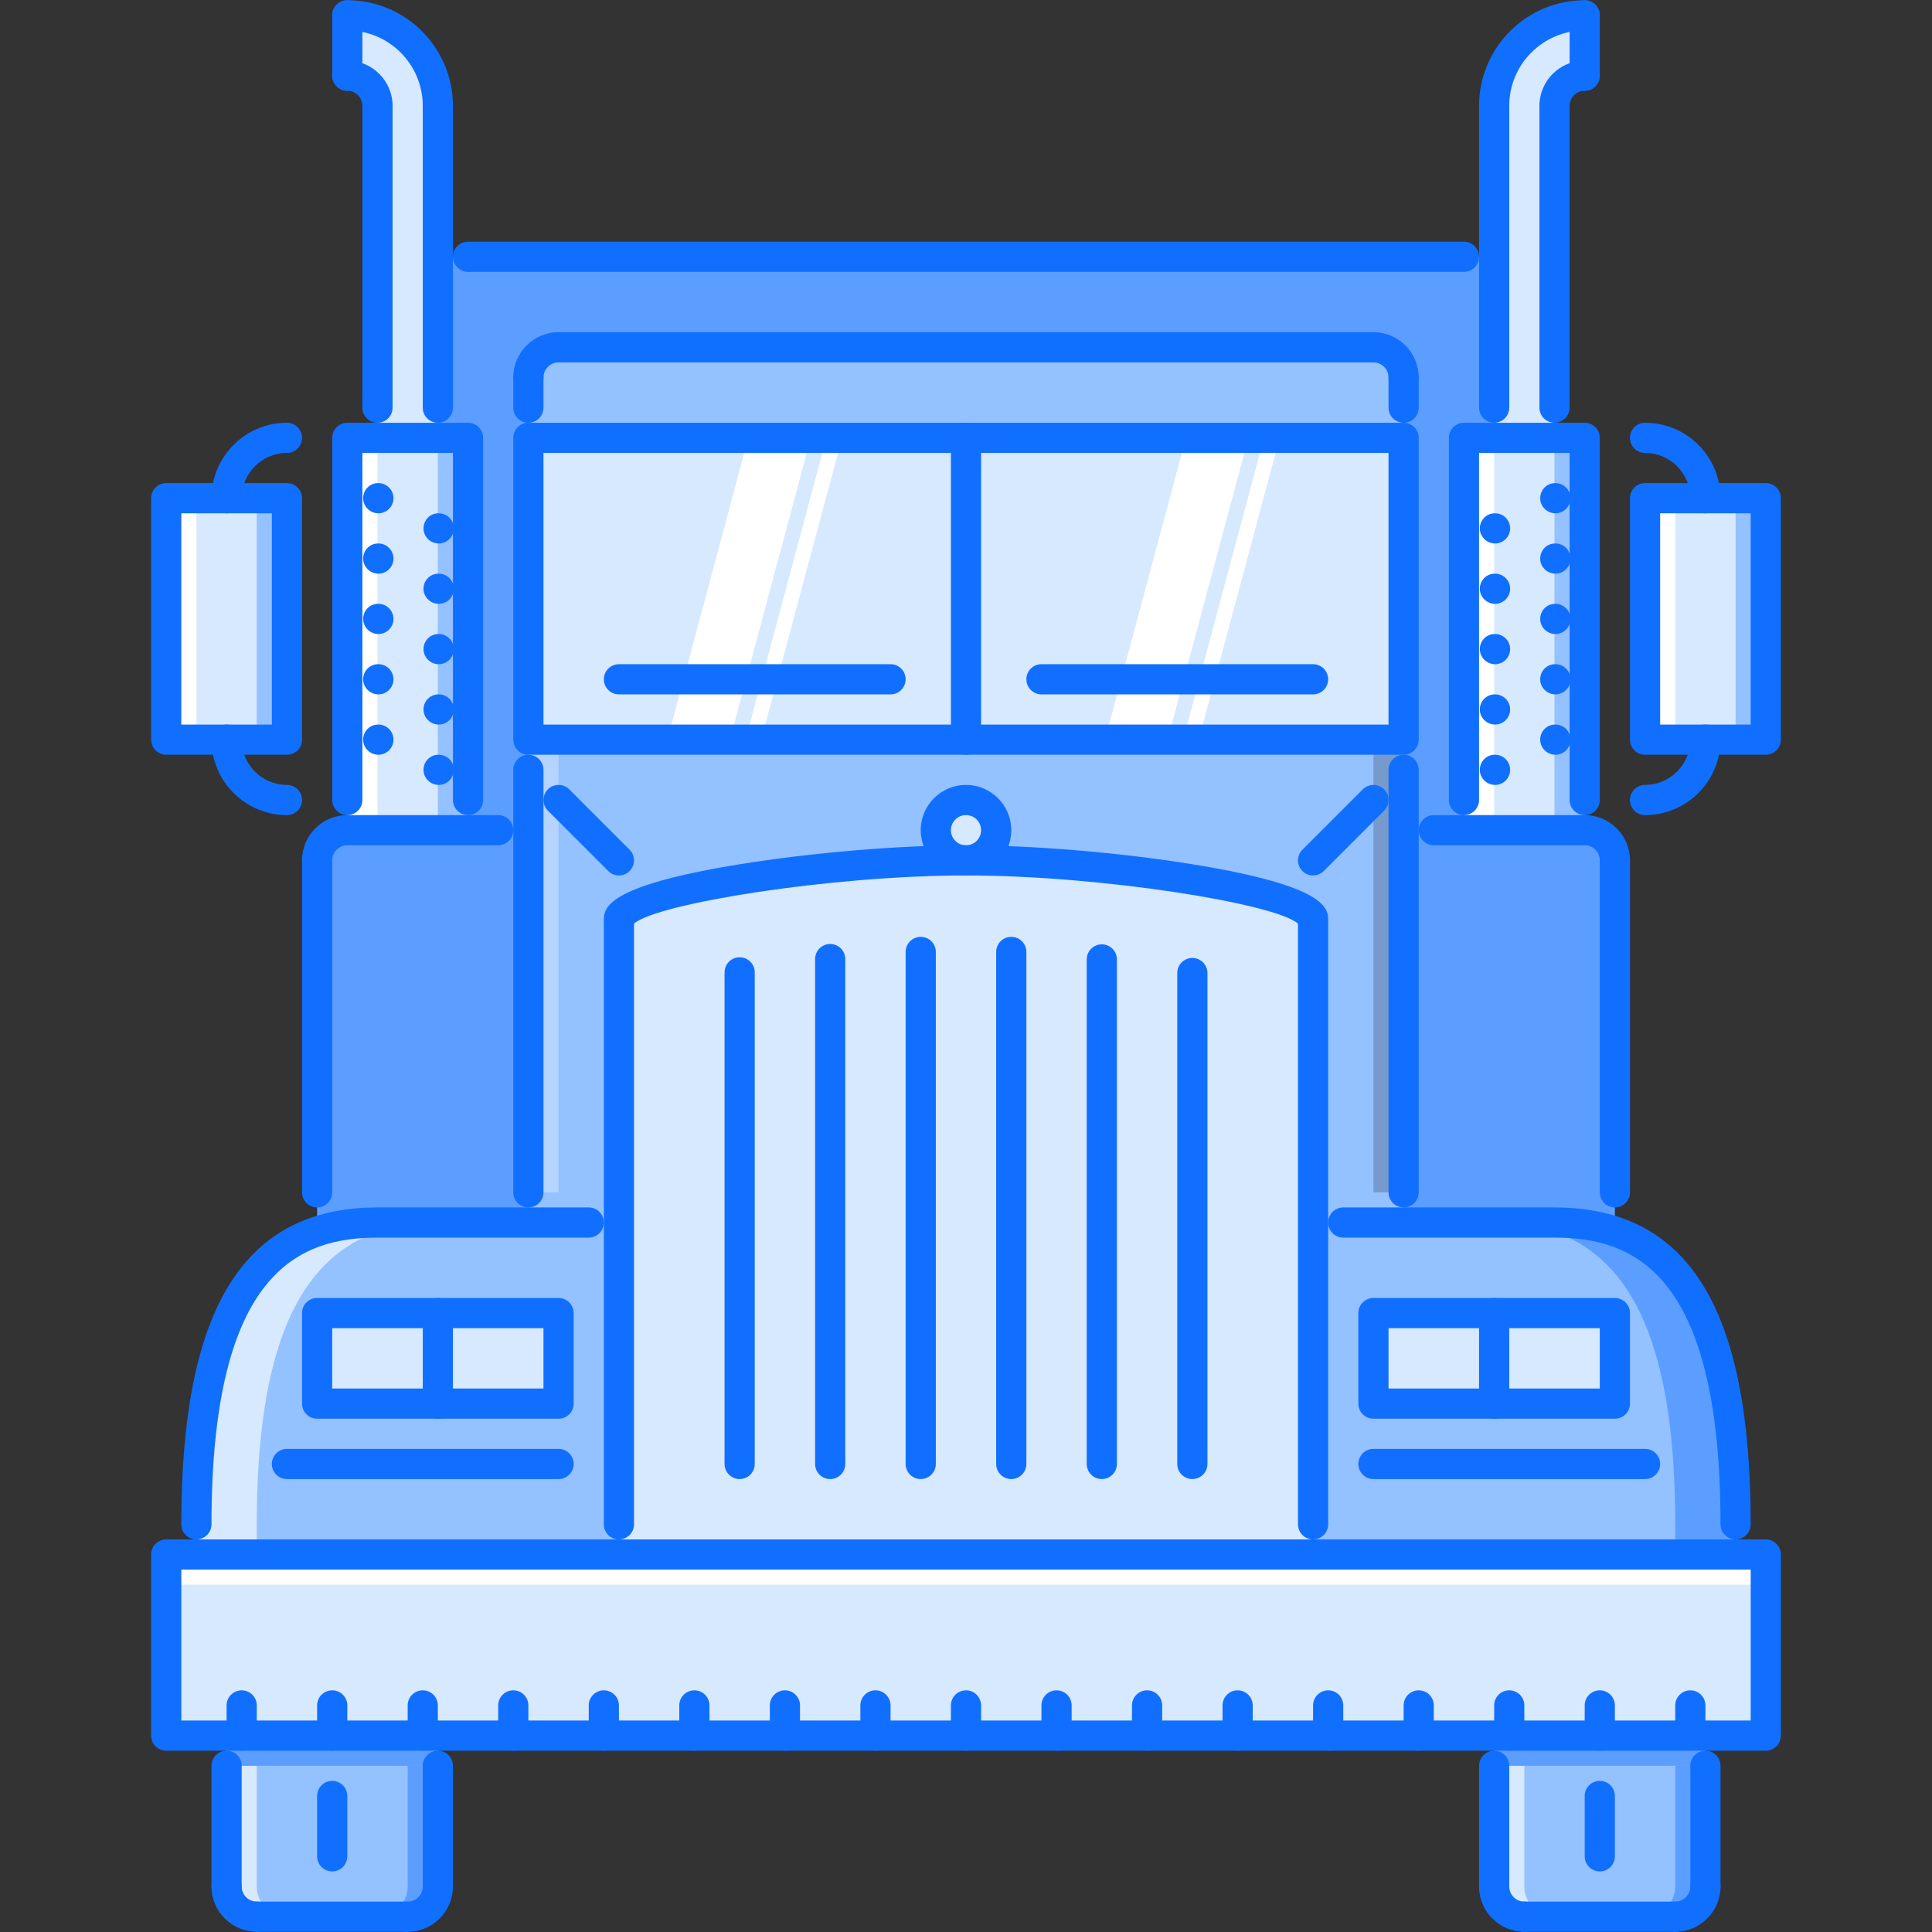 <?xml version="1.0" encoding="utf-8"?>
<!-- Generator: Adobe Illustrator 16.0.0, SVG Export Plug-In . SVG Version: 6.00 Build 0)  -->
<!DOCTYPE svg PUBLIC "-//W3C//DTD SVG 1.1//EN" "http://www.w3.org/Graphics/SVG/1.1/DTD/svg11.dtd">
<svg version="1.1" id="Layer_1" xmlns="http://www.w3.org/2000/svg" xmlns:xlink="http://www.w3.org/1999/xlink" x="0px" y="0px"
	 width="512px" height="512px" viewBox="0 0 512 512" enable-background="new 0 0 512 512" xml:space="preserve">
<rect x="0" y="0" width="512" height="512" fill="#333333" stroke="none"/>
<g id="_x31_7._truck_x2C__car_x2C__transport_x2C___machine_x2C__movement_x2C__transportation_1_">
	<g>
		<g>
			<path fill="#D7E9FF" d="M419.961,20.056c-4.396,0-7.998,3.601-7.998,7.998v87.979h-15.996V76.042V28.054
				c0-13.278,10.717-23.994,23.994-23.994V20.056z"/>
		</g>
	</g>
	<g>
		<g>
			<polygon fill="#D7E9FF" points="451.954,132.029 467.95,132.029 467.95,196.014 451.954,196.014 435.957,196.014 
				435.957,132.029 			"/>
		</g>
	</g>
	<g>
		<g>
			<polygon fill="#D7E9FF" points="419.961,116.033 419.961,220.009 387.969,220.009 387.969,116.033 395.967,116.033 
				411.963,116.033 			"/>
		</g>
	</g>
	<g>
		<g>
			<path fill="#5C9EFF" d="M387.969,220.009h31.992c4.398,0,7.998,3.601,7.998,7.998v95.978l-0.718,2.241
				c-4.64-1.523-9.678-2.241-15.278-2.241c-9.356,0-27.032,0-39.99,0v-7.998v-95.978h7.998H387.969z"/>
		</g>
	</g>
	<g>
		<g>
			<path fill="#D7E9FF" d="M256,212.01c4.397,0,7.998,3.601,7.998,7.999c0,4.397-3.601,7.998-7.998,7.998s-7.998-3.601-7.998-7.998
				C248.002,215.611,251.603,212.01,256,212.01z"/>
		</g>
	</g>
	<g>
		<g>
			<path fill="#ED5564" d="M140.027,196.014H256h115.973v23.995v95.978v7.998c-9.123,0-15.996,0-15.996,0h-7.998
				c0-38.632,0-76.225,0-79.981c0-7.116-43.912-14.153-78.942-15.676c-4.554-0.242-8.877-0.32-13.036-0.32
				c4.397,0,7.998-3.601,7.998-7.998c0-4.397-3.601-7.999-7.998-7.999s-7.998,3.601-7.998,7.999c0,4.397,3.601,7.998,7.998,7.998
				c-35.991,0-91.979,7.998-91.979,15.996c0,3.757,0,41.35,0,79.981h-7.998c0,0-6.877,0-15.996,0v-7.998v-95.978V196.014z"/>
		</g>
	</g>
	<g>
		<g>
			<rect x="256" y="116.033" fill="#D7E9FF" width="115.973" height="79.981"/>
		</g>
	</g>
	<g>
		<g>
			<path fill="#94C1FF" d="M256,116.033H140.027v-15.996c0-4.397,3.601-7.998,7.998-7.998h215.949c4.397,0,7.998,3.601,7.998,7.998
				v15.996H256z"/>
		</g>
	</g>
	<g>
		<g>
			<path fill="#94C1FF" d="M140.027,196.014H256h115.973v23.995v95.978v7.998c-9.123,0-15.996,0-15.996,0h-7.998
				c0-38.632,0-76.225,0-79.981c0-7.116-43.912-14.153-78.942-15.676c-4.554-0.242-8.877-0.32-13.036-0.32
				c4.397,0,7.998-3.601,7.998-7.998c0-4.397-3.601-7.999-7.998-7.999s-7.998,3.601-7.998,7.999c0,4.397,3.601,7.998,7.998,7.998
				c-35.991,0-91.979,7.998-91.979,15.996c0,3.757,0,41.35,0,79.981h-7.998c0,0-6.877,0-15.996,0v-7.998v-95.978V196.014z"/>
		</g>
	</g>
	<g opacity="0.3">
		<g>
			<polygon fill="#FFFFFF" points="148.025,220.009 148.025,196.014 140.027,196.014 140.027,220.009 140.027,315.986 
				148.025,315.986 			"/>
		</g>
	</g>
	<g opacity="0.2">
		<g>
			<polygon points="371.973,220.009 371.973,196.014 363.975,196.014 363.975,220.009 363.975,315.986 371.973,315.986 			"/>
		</g>
	</g>
	<g>
		<g>
			<path fill="#5C9EFF" d="M395.967,68.044v47.989h-7.998v103.976h-7.998h-7.998v-23.995v-79.981v-15.996
				c0-4.397-3.601-7.998-7.998-7.998H148.025c-4.397,0-7.998,3.601-7.998,7.998v15.996v79.981v23.995h-7.998h-7.998V116.033h-7.998
				V68.044H395.967z"/>
		</g>
	</g>
	<g>
		<g>
			<path fill="#D7E9FF" d="M116.033,28.054v47.989v39.991h-15.996V28.054c0-4.397-3.601-7.998-7.998-7.998V4.06
				C105.317,4.06,116.033,14.775,116.033,28.054z"/>
		</g>
	</g>
	<g>
		<g>
			<polygon fill="#D7E9FF" points="76.043,132.029 76.043,196.014 60.047,196.014 44.05,196.014 44.05,132.029 60.047,132.029 			
				"/>
		</g>
	</g>
	<g>
		<g>
			<polygon fill="#D7E9FF" points="116.033,116.033 124.031,116.033 124.031,220.009 92.039,220.009 92.039,116.033 
				100.037,116.033 			"/>
		</g>
	</g>
	<g>
		<g>
			<path fill="#5C9EFF" d="M140.027,220.009v95.978v7.998c-12.958,0-30.633,0-39.99,0c-5.601,0-10.639,0.718-15.277,2.241
				l-0.719-2.241v-95.978c0-4.397,3.601-7.998,7.998-7.998h31.992h7.998H140.027z"/>
		</g>
	</g>
	<g>
		<g>
			<rect x="84.041" y="347.979" fill="#D7E9FF" width="31.992" height="23.994"/>
		</g>
	</g>
	<g>
		<g>
			<rect x="116.033" y="347.979" fill="#D7E9FF" width="31.992" height="23.994"/>
		</g>
	</g>
	<g>
		<g>
			<rect x="363.975" y="347.979" fill="#D7E9FF" width="31.992" height="23.994"/>
		</g>
	</g>
	<g>
		<g>
			<rect x="395.967" y="347.979" fill="#D7E9FF" width="31.992" height="23.994"/>
		</g>
	</g>
	<g>
		<g>
			<path fill="#94C1FF" d="M427.959,347.979h-31.992h-31.992v23.994h31.992h31.992V347.979z M347.979,411.963c0,0,0-44.63,0-87.979
				h7.998c0,0,6.873,0,15.996,0c12.958,0,30.634,0,39.99,0c5.601,0,10.639,0.718,15.278,2.241
				c21.839,7.115,32.711,31.508,32.711,77.739v7.998H347.979z"/>
		</g>
	</g>
	<g>
		<g>
			<path fill="#ED5564" d="M148.025,347.979h-31.992H84.041v23.994h31.992h31.992V347.979z M140.027,323.984
				c9.119,0,15.996,0,15.996,0h7.998c0,43.349,0,87.979,0,87.979H52.048v-7.998c0-46.231,10.877-70.624,32.712-77.739
				c4.639-1.523,9.677-2.241,15.277-2.241C109.395,323.984,127.069,323.984,140.027,323.984z"/>
		</g>
	</g>
	<g>
		<g>
			<path fill="#94C1FF" d="M148.025,347.979h-31.992H84.041v23.994h31.992h31.992V347.979z M140.027,323.984
				c9.119,0,15.996,0,15.996,0h7.998c0,43.349,0,87.979,0,87.979H52.048v-7.998c0-46.231,10.877-70.624,32.712-77.739
				c4.639-1.523,9.677-2.241,15.277-2.241C109.395,323.984,127.069,323.984,140.027,323.984z"/>
		</g>
	</g>
	<g>
		<g>
			<g>
				<path fill="#D7E9FF" d="M100.756,326.226c4.64-1.523,9.677-2.241,15.277-2.241c-6.187,0-11.903,0-15.996,0
					c-5.601,0-10.639,0.718-15.277,2.241c-21.835,7.115-32.712,31.508-32.712,77.739v7.998h15.997v-7.998
					C68.045,357.733,78.921,333.341,100.756,326.226z"/>
			</g>
		</g>
	</g>
	<g>
		<g>
			<g>
				<path fill="#5C9EFF" d="M411.244,326.226c-4.639-1.523-9.677-2.241-15.277-2.241c6.187,0,11.904,0,15.996,0
					c5.601,0,10.639,0.718,15.278,2.241c21.839,7.115,32.711,31.508,32.711,77.739v7.998h-15.996v-7.998
					C443.956,357.733,433.083,333.341,411.244,326.226z"/>
			</g>
		</g>
	</g>
	<g>
		<g>
			<path fill="#D7E9FF" d="M269.036,228.327c-4.554-0.242-8.877-0.32-13.036-0.32c-35.991,0-91.979,7.998-91.979,15.996
				c0,3.757,0,41.35,0,79.981c0,43.349,0,87.979,0,87.979h103.976h79.981c0,0,0-44.63,0-87.979c0-38.632,0-76.225,0-79.981
				C347.979,236.887,304.066,229.85,269.036,228.327z"/>
		</g>
	</g>
	<g>
		<g>
			<path fill="#94C1FF" d="M399.966,459.951h23.995h23.994h3.999v39.991c0,4.397-3.601,7.998-7.998,7.998h-39.991
				c-4.396,0-7.998-3.601-7.998-7.998v-39.991H399.966z"/>
		</g>
	</g>
	<g>
		<g>
			<path fill="#94C1FF" d="M116.033,459.951v39.991c0,4.397-3.601,7.998-7.998,7.998h-39.99c-4.397,0-7.998-3.601-7.998-7.998
				v-39.991h3.999H88.04h23.994H116.033z"/>
		</g>
	</g>
	<g>
		<g>
			<path fill="#D7E9FF" d="M68.045,499.942v-31.993h-7.998v31.993c0,4.397,3.601,7.998,7.998,7.998h7.998
				C71.646,507.94,68.045,504.34,68.045,499.942z"/>
		</g>
	</g>
	<g>
		<g>
			<path fill="#5C9EFF" d="M108.035,499.942v-31.993h7.998v31.993c0,4.397-3.601,7.998-7.998,7.998h-7.998
				C104.435,507.94,108.035,504.34,108.035,499.942z"/>
		</g>
	</g>
	<g>
		<g>
			<polygon fill="#D7E9FF" points="160.022,459.951 136.028,459.951 116.033,459.951 112.034,459.951 88.04,459.951 64.046,459.951 
				60.047,459.951 44.05,459.951 44.05,411.963 52.048,411.963 164.021,411.963 267.997,411.963 347.979,411.963 459.952,411.963 
				467.95,411.963 467.95,459.951 451.954,459.951 447.955,459.951 423.961,459.951 399.966,459.951 395.967,459.951 
				375.972,459.951 351.978,459.951 327.983,459.951 303.988,459.951 279.994,459.951 256,459.951 232.006,459.951 208.012,459.951 
				184.018,459.951 			"/>
		</g>
	</g>
	<g>
		<g>
			<rect x="44.05" y="132.029" fill="#FFFFFF" width="7.998" height="63.985"/>
		</g>
	</g>
	<g>
		<g>
			<rect x="68.045" y="132.029" fill="#94C1FF" width="7.998" height="63.985"/>
		</g>
	</g>
	<g>
		<g>
			<rect x="435.957" y="132.029" fill="#FFFFFF" width="7.999" height="63.985"/>
		</g>
	</g>
	<g>
		<g>
			<rect x="459.952" y="132.029" fill="#94C1FF" width="7.998" height="63.985"/>
		</g>
	</g>
	<g>
		<g>
			<rect x="92.039" y="116.033" fill="#FFFFFF" width="7.998" height="103.976"/>
		</g>
	</g>
	<g>
		<g>
			<rect x="116.033" y="116.033" fill="#94C1FF" width="7.998" height="103.976"/>
		</g>
	</g>
	<g>
		<g>
			<rect x="387.969" y="116.033" fill="#FFFFFF" width="7.998" height="103.976"/>
		</g>
	</g>
	<g>
		<g>
			<rect x="411.963" y="116.033" fill="#94C1FF" width="7.998" height="103.976"/>
		</g>
	</g>
	<g>
		<g>
			<rect x="44.05" y="411.963" fill="#FFFFFF" width="423.9" height="7.975"/>
		</g>
	</g>
	<g>
		<g>
			<rect x="60.047" y="459.951" fill="#5C9EFF" width="55.986" height="7.998"/>
		</g>
	</g>
	<g>
		<g>
			<path fill="#D7E9FF" d="M403.965,499.942v-31.993h-7.998v31.993c0,4.397,3.602,7.998,7.998,7.998h7.998
				C407.566,507.94,403.965,504.34,403.965,499.942z"/>
		</g>
	</g>
	<g>
		<g>
			<path fill="#5C9EFF" d="M443.956,499.942v-31.993h7.998v31.993c0,4.397-3.601,7.998-7.998,7.998h-7.999
				C440.355,507.94,443.956,504.34,443.956,499.942z"/>
		</g>
	</g>
	<g>
		<g>
			<rect x="395.967" y="459.951" fill="#5C9EFF" width="55.987" height="7.998"/>
		</g>
	</g>
	<g>
		<g>
			<polygon fill="#FFFFFF" points="309.409,196.014 330.842,116.033 314.283,116.033 292.851,196.014 			"/>
		</g>
	</g>
	<g>
		<g>
			<polygon fill="#FFFFFF" points="317.688,196.014 339.121,116.033 334.981,116.033 313.557,196.014 			"/>
		</g>
	</g>
	<g>
		<g>
			<rect x="140.027" y="116.033" fill="#D7E9FF" width="115.973" height="79.981"/>
		</g>
	</g>
	<g>
		<g>
			<polygon fill="#FFFFFF" points="193.44,196.014 214.873,116.033 198.307,116.033 176.878,196.014 			"/>
		</g>
	</g>
	<g>
		<g>
			<polygon fill="#FFFFFF" points="201.72,196.014 223.152,116.033 219.013,116.033 197.584,196.014 			"/>
		</g>
	</g>
	<g id="_x31_7._truck_x2C__car_x2C__transport_x2C___machine_x2C__movement_x2C__transportation">
		<g>
			<g>
				<path fill="#116FFF" d="M467.95,463.951H44.05c-2.21,0-3.999-1.789-3.999-4v-47.988c0-2.21,1.789-3.999,3.999-3.999h423.9
					c2.21,0,3.999,1.789,3.999,3.999v47.988C471.949,462.162,470.16,463.951,467.95,463.951z M48.049,455.953h415.902v-39.991
					H48.049V455.953z"/>
			</g>
		</g>
		<g>
			<g>
				<path fill="#116FFF" d="M116.033,503.941c-2.21,0-3.999-1.789-3.999-3.999v-31.993c0-2.21,1.789-3.998,3.999-3.998
					s3.999,1.788,3.999,3.998v31.993C120.032,502.152,118.243,503.941,116.033,503.941z"/>
			</g>
		</g>
		<g>
			<g>
				<path fill="#116FFF" d="M60.047,503.941c-2.211,0-4-1.789-4-3.999v-31.993c0-2.21,1.789-3.998,4-3.998
					c2.21,0,3.999,1.788,3.999,3.998v31.993C64.046,502.152,62.257,503.941,60.047,503.941z"/>
			</g>
		</g>
		<g>
			<g>
				<path fill="#116FFF" d="M347.979,407.964c-2.211,0-3.999-1.788-3.999-3.999V244.769c-5.874-5.272-52.003-12.763-87.979-12.763
					c-35.972,0-82.102,7.49-87.979,12.763v159.196c0,2.211-1.788,3.999-3.999,3.999c-2.21,0-3.999-1.788-3.999-3.999V244.003
					c0-3.195,0-9.131,35.852-14.942c19.21-3.117,42.247-5.053,60.126-5.053s40.912,1.937,60.127,5.053
					c35.851,5.811,35.851,11.747,35.851,14.942v159.962C351.978,406.176,350.189,407.964,347.979,407.964z"/>
			</g>
		</g>
		<g>
			<g>
				<path fill="#116FFF" d="M371.973,200.013H140.027c-2.21,0-3.999-1.789-3.999-3.999v-79.981c0-2.21,1.789-3.999,3.999-3.999
					h231.945c2.211,0,3.999,1.789,3.999,3.999v79.981C375.972,198.225,374.184,200.013,371.973,200.013z M144.026,192.015h223.947
					v-71.983H144.026V192.015z"/>
			</g>
		</g>
		<g>
			<g>
				<path fill="#116FFF" d="M76.043,200.013H44.05c-2.21,0-3.999-1.789-3.999-3.999v-63.985c0-2.21,1.789-3.999,3.999-3.999h31.993
					c2.21,0,3.999,1.789,3.999,3.999v63.985C80.042,198.225,78.253,200.013,76.043,200.013z M48.049,192.015h23.995v-55.987H48.049
					V192.015z"/>
			</g>
		</g>
		<g>
			<g>
				<path fill="#116FFF" d="M68.045,511.939c-6.616,0-11.998-5.382-11.998-11.997c0-2.21,1.789-3.999,4-3.999
					c2.21,0,3.999,1.789,3.999,3.999c0,2.202,1.792,3.999,3.999,3.999c2.21,0,3.999,1.789,3.999,3.999
					S70.255,511.939,68.045,511.939z"/>
			</g>
		</g>
		<g>
			<g>
				<path fill="#116FFF" d="M108.035,511.939c-2.211,0-3.999-1.789-3.999-3.999s1.788-3.999,3.999-3.999
					c2.206,0,3.999-1.797,3.999-3.999c0-2.21,1.789-3.999,3.999-3.999s3.999,1.789,3.999,3.999
					C120.032,506.558,114.65,511.939,108.035,511.939z"/>
			</g>
		</g>
		<g>
			<g>
				<path fill="#116FFF" d="M108.035,511.939h-39.99c-2.211,0-3.999-1.789-3.999-3.999s1.788-3.999,3.999-3.999h39.99
					c2.21,0,3.999,1.789,3.999,3.999S110.245,511.939,108.035,511.939z"/>
			</g>
		</g>
		<g>
			<g>
				<path fill="#116FFF" d="M451.954,503.941c-2.211,0-3.999-1.789-3.999-3.999v-31.993c0-2.21,1.788-3.998,3.999-3.998
					c2.21,0,3.999,1.788,3.999,3.998v31.993C455.953,502.152,454.164,503.941,451.954,503.941z"/>
			</g>
		</g>
		<g>
			<g>
				<path fill="#116FFF" d="M395.967,503.941c-2.21,0-3.999-1.789-3.999-3.999v-31.993c0-2.21,1.789-3.998,3.999-3.998
					c2.211,0,3.999,1.788,3.999,3.998v31.993C399.966,502.152,398.178,503.941,395.967,503.941z"/>
			</g>
		</g>
		<g>
			<g>
				<path fill="#116FFF" d="M403.965,511.939c-6.615,0-11.997-5.382-11.997-11.997c0-2.21,1.789-3.999,3.999-3.999
					c2.211,0,3.999,1.789,3.999,3.999c0,2.202,1.797,3.999,3.999,3.999c2.211,0,4,1.789,4,3.999S406.176,511.939,403.965,511.939z"
					/>
			</g>
		</g>
		<g>
			<g>
				<path fill="#116FFF" d="M443.956,511.939c-2.211,0-3.999-1.789-3.999-3.999s1.788-3.999,3.999-3.999
					c2.202,0,3.999-1.797,3.999-3.999c0-2.21,1.788-3.999,3.999-3.999c2.21,0,3.999,1.789,3.999,3.999
					C455.953,506.558,450.571,511.939,443.956,511.939z"/>
			</g>
		</g>
		<g>
			<g>
				<path fill="#116FFF" d="M443.956,511.939h-39.991c-2.21,0-3.999-1.789-3.999-3.999s1.789-3.999,3.999-3.999h39.991
					c2.21,0,3.999,1.789,3.999,3.999S446.166,511.939,443.956,511.939z"/>
			</g>
		</g>
		<g>
			<g>
				<g>
					<path fill="#116FFF" d="M52.048,407.964c-2.21,0-3.999-1.788-3.999-3.999c0-57.291,16.52-83.98,51.988-83.98h55.986
						c2.211,0,3.999,1.789,3.999,4c0,2.21-1.788,3.998-3.999,3.998h-55.986c-20.479,0-43.99,8.639-43.99,75.982
						C56.047,406.176,54.259,407.964,52.048,407.964z"/>
				</g>
			</g>
			<g>
				<g>
					<path fill="#116FFF" d="M148.025,391.968H76.043c-2.211,0-3.999-1.788-3.999-3.999s1.788-3.999,3.999-3.999h71.982
						c2.211,0,3.999,1.788,3.999,3.999S150.236,391.968,148.025,391.968z"/>
				</g>
			</g>
			<g>
				<g>
					<path fill="#116FFF" d="M148.025,375.972H84.041c-2.211,0-3.999-1.789-3.999-3.999v-23.994c0-2.211,1.788-3.999,3.999-3.999
						h63.984c2.211,0,3.999,1.788,3.999,3.999v23.994C152.024,374.183,150.236,375.972,148.025,375.972z M88.04,367.974h55.986
						v-15.996H88.04V367.974z"/>
				</g>
			</g>
			<g>
				<g>
					<path fill="#116FFF" d="M116.033,375.972c-2.21,0-3.999-1.789-3.999-3.999v-23.994c0-2.211,1.789-3.999,3.999-3.999
						s3.999,1.788,3.999,3.999v23.994C120.032,374.183,118.243,375.972,116.033,375.972z"/>
				</g>
			</g>
		</g>
		<g>
			<g>
				<g>
					<path fill="#116FFF" d="M459.952,407.964c-2.211,0-3.999-1.788-3.999-3.999c0-67.344-23.51-75.982-43.99-75.982h-55.986
						c-2.211,0-3.999-1.788-3.999-3.998c0-2.211,1.788-4,3.999-4h55.986c35.469,0,51.988,26.689,51.988,83.98
						C463.951,406.176,462.162,407.964,459.952,407.964z"/>
				</g>
			</g>
			<g>
				<g>
					<path fill="#116FFF" d="M435.957,391.968h-71.982c-2.211,0-3.999-1.788-3.999-3.999s1.788-3.999,3.999-3.999h71.982
						c2.211,0,4,1.788,4,3.999S438.168,391.968,435.957,391.968z"/>
				</g>
			</g>
			<g>
				<g>
					<path fill="#116FFF" d="M427.959,375.972h-63.984c-2.211,0-3.999-1.789-3.999-3.999v-23.994c0-2.211,1.788-3.999,3.999-3.999
						h63.984c2.211,0,4,1.788,4,3.999v23.994C431.959,374.183,430.17,375.972,427.959,375.972z M367.974,367.974h55.987v-15.996
						h-55.987V367.974z"/>
				</g>
			</g>
			<g>
				<g>
					<path fill="#116FFF" d="M395.967,375.972c-2.21,0-3.999-1.789-3.999-3.999v-23.994c0-2.211,1.789-3.999,3.999-3.999
						c2.211,0,3.999,1.788,3.999,3.999v23.994C399.966,374.183,398.178,375.972,395.967,375.972z"/>
				</g>
			</g>
		</g>
		<g>
			<g>
				<path fill="#116FFF" d="M256,232.006c-6.615,0-11.997-5.382-11.997-11.997c0-6.616,5.382-11.998,11.997-11.998
					s11.997,5.381,11.997,11.998C267.997,226.624,262.615,232.006,256,232.006z M256,216.01c-2.206,0-3.999,1.796-3.999,3.999
					c0,2.202,1.793,3.999,3.999,3.999c2.207,0,3.999-1.797,3.999-3.999C259.999,217.806,258.207,216.01,256,216.01z"/>
			</g>
		</g>
		<g>
			<g>
				<path fill="#116FFF" d="M196.015,391.968c-2.211,0-3.999-1.788-3.999-3.999V257.688c0-2.211,1.788-4,3.999-4
					c2.21,0,3.999,1.789,3.999,4v130.281C200.014,390.18,198.225,391.968,196.015,391.968z"/>
			</g>
		</g>
		<g>
			<g>
				<path fill="#116FFF" d="M220.009,391.968c-2.211,0-3.999-1.788-3.999-3.999V254.165c0-2.21,1.788-4,3.999-4
					c2.21,0,3.999,1.789,3.999,4v133.804C224.008,390.18,222.219,391.968,220.009,391.968z"/>
			</g>
		</g>
		<g>
			<g>
				<path fill="#116FFF" d="M244.003,391.968c-2.21,0-3.999-1.788-3.999-3.999V252.274c0-2.21,1.789-3.999,3.999-3.999
					s3.999,1.789,3.999,3.999v135.694C248.002,390.18,246.213,391.968,244.003,391.968z"/>
			</g>
		</g>
		<g>
			<g>
				<path fill="#116FFF" d="M267.997,391.968c-2.21,0-3.999-1.788-3.999-3.999V252.274c0-2.21,1.789-3.999,3.999-3.999
					c2.211,0,3.999,1.789,3.999,3.999v135.694C271.996,390.18,270.208,391.968,267.997,391.968z"/>
			</g>
		</g>
		<g>
			<g>
				<path fill="#116FFF" d="M291.992,391.968c-2.211,0-4-1.788-4-3.999V254.258c0-2.21,1.789-3.999,4-3.999
					c2.21,0,3.998,1.789,3.998,3.999v133.711C295.99,390.18,294.202,391.968,291.992,391.968z"/>
			</g>
		</g>
		<g>
			<g>
				<path fill="#116FFF" d="M315.986,391.968c-2.211,0-3.999-1.788-3.999-3.999V257.867c0-2.211,1.788-4,3.999-4
					c2.21,0,3.999,1.789,3.999,4v130.102C319.985,390.18,318.196,391.968,315.986,391.968z"/>
			</g>
		</g>
		<g>
			<g>
				<path fill="#116FFF" d="M164.021,232.006c-1.022,0-2.046-0.391-2.827-1.172l-15.996-15.996c-1.562-1.562-1.562-4.093,0-5.655
					c1.562-1.562,4.093-1.562,5.655,0l15.996,15.997c1.562,1.562,1.562,4.093,0,5.655
					C166.068,231.615,165.045,232.006,164.021,232.006z"/>
			</g>
		</g>
		<g>
			<g>
				<path fill="#116FFF" d="M347.979,232.006c-1.023,0-2.047-0.391-2.828-1.172c-1.562-1.562-1.562-4.093,0-5.655l15.997-15.997
					c1.562-1.562,4.093-1.562,5.654,0c1.562,1.562,1.562,4.093,0,5.655l-15.996,15.996
					C350.025,231.615,349.002,232.006,347.979,232.006z"/>
			</g>
		</g>
		<g>
			<g>
				<path fill="#116FFF" d="M256,200.013c-2.21,0-3.999-1.789-3.999-3.999v-79.981c0-2.21,1.789-3.999,3.999-3.999
					c2.211,0,3.999,1.789,3.999,3.999v79.981C259.999,198.225,258.211,200.013,256,200.013z"/>
			</g>
		</g>
		<g>
			<g>
				<path fill="#116FFF" d="M236.005,184.017h-71.983c-2.21,0-3.999-1.789-3.999-4c0-2.21,1.789-3.999,3.999-3.999h71.983
					c2.21,0,3.999,1.789,3.999,3.999C240.004,182.229,238.215,184.017,236.005,184.017z"/>
			</g>
		</g>
		<g>
			<g>
				<path fill="#116FFF" d="M347.979,184.017h-71.983c-2.21,0-3.999-1.789-3.999-4c0-2.21,1.789-3.999,3.999-3.999h71.983
					c2.211,0,3.999,1.789,3.999,3.999C351.978,182.229,350.189,184.017,347.979,184.017z"/>
			</g>
		</g>
		<g>
			<g>
				<path fill="#116FFF" d="M140.027,104.036c-2.21,0-3.999-1.789-3.999-3.999c0-6.616,5.382-11.998,11.997-11.998
					c2.211,0,3.999,1.789,3.999,4c0,2.21-1.788,3.999-3.999,3.999c-2.206,0-3.999,1.796-3.999,3.999
					C144.026,102.247,142.238,104.036,140.027,104.036z"/>
			</g>
		</g>
		<g>
			<g>
				<path fill="#116FFF" d="M140.027,112.034c-2.21,0-3.999-1.789-3.999-3.999v-7.998c0-2.211,1.789-3.999,3.999-3.999
					c2.211,0,3.999,1.788,3.999,3.999v7.998C144.026,110.245,142.238,112.034,140.027,112.034z"/>
			</g>
		</g>
		<g>
			<g>
				<path fill="#116FFF" d="M371.973,104.036c-2.21,0-3.999-1.789-3.999-3.999c0-2.203-1.796-3.999-3.999-3.999
					c-2.211,0-3.999-1.789-3.999-3.999c0-2.211,1.788-4,3.999-4c6.615,0,11.997,5.381,11.997,11.998
					C375.972,102.247,374.184,104.036,371.973,104.036z"/>
			</g>
		</g>
		<g>
			<g>
				<path fill="#116FFF" d="M371.973,112.034c-2.21,0-3.999-1.789-3.999-3.999v-7.998c0-2.211,1.789-3.999,3.999-3.999
					c2.211,0,3.999,1.788,3.999,3.999v7.998C375.972,110.245,374.184,112.034,371.973,112.034z"/>
			</g>
		</g>
		<g>
			<g>
				<path fill="#116FFF" d="M363.975,96.038H148.025c-2.21,0-3.999-1.789-3.999-3.999c0-2.211,1.789-4,3.999-4h215.949
					c2.211,0,3.999,1.789,3.999,4C367.974,94.249,366.186,96.038,363.975,96.038z"/>
			</g>
		</g>
		<g>
			<g>
				<path fill="#116FFF" d="M140.027,319.984c-2.21,0-3.999-1.788-3.999-3.998V204.012c0-2.21,1.789-3.999,3.999-3.999
					c2.211,0,3.999,1.789,3.999,3.999v111.974C144.026,318.196,142.238,319.984,140.027,319.984z"/>
			</g>
		</g>
		<g>
			<g>
				<g>
					<path fill="#116FFF" d="M100.275,136.028c-2.207,0-4.038-1.789-4.038-3.999s1.749-3.999,3.96-3.999h0.078
						c2.21,0,3.999,1.789,3.999,3.999S102.485,136.028,100.275,136.028z"/>
				</g>
			</g>
			<g>
				<g>
					<path fill="#116FFF" d="M100.275,152.024c-2.207,0-4.038-1.789-4.038-3.999c0-2.21,1.749-3.999,3.96-3.999h0.078
						c2.21,0,3.999,1.789,3.999,3.999C104.274,150.236,102.485,152.024,100.275,152.024z"/>
				</g>
			</g>
			<g>
				<g>
					<path fill="#116FFF" d="M100.275,168.021c-2.207,0-4.038-1.788-4.038-3.999c0-2.21,1.749-3.999,3.96-3.999h0.078
						c2.21,0,3.999,1.789,3.999,3.999C104.274,166.232,102.485,168.021,100.275,168.021z"/>
				</g>
			</g>
			<g>
				<g>
					<path fill="#116FFF" d="M100.275,184.017c-2.207,0-4.038-1.789-4.038-4c0-2.21,1.749-3.999,3.96-3.999h0.078
						c2.21,0,3.999,1.789,3.999,3.999C104.274,182.229,102.485,184.017,100.275,184.017z"/>
				</g>
			</g>
			<g>
				<g>
					<path fill="#116FFF" d="M100.275,200.013c-2.207,0-4.038-1.789-4.038-3.999s1.749-3.999,3.96-3.999h0.078
						c2.21,0,3.999,1.789,3.999,3.999S102.485,200.013,100.275,200.013z"/>
				</g>
			</g>
			<g>
				<g>
					<path fill="#116FFF" d="M116.271,144.026c-2.207,0-4.038-1.789-4.038-3.999s1.749-3.999,3.96-3.999h0.078
						c2.21,0,3.999,1.789,3.999,3.999S118.481,144.026,116.271,144.026z"/>
				</g>
			</g>
			<g>
				<g>
					<path fill="#116FFF" d="M116.271,160.022c-2.207,0-4.038-1.789-4.038-3.999c0-2.21,1.749-3.999,3.96-3.999h0.078
						c2.21,0,3.999,1.789,3.999,3.999C120.271,158.234,118.481,160.022,116.271,160.022z"/>
				</g>
			</g>
			<g>
				<g>
					<path fill="#116FFF" d="M116.271,176.019c-2.207,0-4.038-1.788-4.038-3.999c0-2.21,1.749-3.999,3.96-3.999h0.078
						c2.21,0,3.999,1.789,3.999,3.999C120.271,174.23,118.481,176.019,116.271,176.019z"/>
				</g>
			</g>
			<g>
				<g>
					<path fill="#116FFF" d="M116.271,192.015c-2.207,0-4.038-1.789-4.038-3.999s1.749-3.999,3.96-3.999h0.078
						c2.21,0,3.999,1.789,3.999,3.999S118.481,192.015,116.271,192.015z"/>
				</g>
			</g>
			<g>
				<g>
					<path fill="#116FFF" d="M116.271,208.011c-2.207,0-4.038-1.789-4.038-3.999s1.749-3.999,3.96-3.999h0.078
						c2.21,0,3.999,1.789,3.999,3.999S118.481,208.011,116.271,208.011z"/>
				</g>
			</g>
			<g>
				<g>
					<path fill="#116FFF" d="M124.031,216.01c-2.21,0-3.999-1.789-3.999-4v-91.978H96.038v91.978c0,2.21-1.789,4-3.999,4
						c-2.211,0-3.999-1.789-3.999-4v-95.977c0-2.21,1.788-3.999,3.999-3.999h31.992c2.21,0,3.999,1.789,3.999,3.999v95.977
						C128.03,214.221,126.241,216.01,124.031,216.01z"/>
				</g>
			</g>
			<g>
				<g>
					<path fill="#116FFF" d="M84.041,319.984c-2.211,0-3.999-1.788-3.999-3.998v-87.979c0-2.211,1.788-3.999,3.999-3.999
						c2.21,0,3.999,1.788,3.999,3.999v87.979C88.04,318.196,86.251,319.984,84.041,319.984z"/>
				</g>
			</g>
			<g>
				<g>
					<path fill="#116FFF" d="M84.041,232.006c-2.211,0-3.999-1.789-3.999-3.999c0-6.616,5.381-11.997,11.997-11.997
						c2.21,0,3.999,1.788,3.999,3.999c0,2.21-1.789,3.999-3.999,3.999c-2.207,0-3.999,1.796-3.999,3.999
						C88.04,230.217,86.251,232.006,84.041,232.006z"/>
				</g>
			</g>
			<g>
				<g>
					<path fill="#116FFF" d="M132.029,224.008h-39.99c-2.211,0-3.999-1.789-3.999-3.999c0-2.211,1.788-3.999,3.999-3.999h39.99
						c2.211,0,3.999,1.788,3.999,3.999C136.028,222.219,134.24,224.008,132.029,224.008z"/>
				</g>
			</g>
			<g>
				<g>
					<path fill="#116FFF" d="M116.033,112.034c-2.21,0-3.999-1.789-3.999-3.999V28.054c0-2.21,1.789-3.999,3.999-3.999
						s3.999,1.789,3.999,3.999v79.981C120.032,110.245,118.243,112.034,116.033,112.034z"/>
				</g>
			</g>
			<g>
				<g>
					<path fill="#116FFF" d="M100.037,112.034c-2.211,0-3.999-1.789-3.999-3.999V28.054c0-2.21,1.788-3.999,3.999-3.999
						c2.21,0,3.999,1.789,3.999,3.999v79.981C104.036,110.245,102.247,112.034,100.037,112.034z"/>
				</g>
			</g>
			<g>
				<g>
					<path fill="#116FFF" d="M116.033,32.053c-2.21,0-3.999-1.789-3.999-3.999c0-11.028-8.971-19.995-19.995-19.995
						c-2.211,0-3.999-1.789-3.999-3.999s1.788-3.999,3.999-3.999c15.434,0,27.993,12.56,27.993,27.993
						C120.032,30.264,118.243,32.053,116.033,32.053z"/>
				</g>
			</g>
			<g>
				<g>
					<path fill="#116FFF" d="M100.037,32.053c-2.211,0-3.999-1.789-3.999-3.999c0-2.202-1.793-3.999-3.999-3.999
						c-2.211,0-3.999-1.789-3.999-3.999s1.788-3.999,3.999-3.999c6.615,0,11.997,5.382,11.997,11.997
						C104.036,30.264,102.247,32.053,100.037,32.053z"/>
				</g>
			</g>
			<g>
				<g>
					<path fill="#116FFF" d="M92.039,24.055c-2.211,0-3.999-1.789-3.999-3.999V4.06c0-2.21,1.788-3.999,3.999-3.999
						c2.21,0,3.999,1.789,3.999,3.999v15.996C96.038,22.266,94.249,24.055,92.039,24.055z"/>
				</g>
			</g>
		</g>
		<g>
			<g>
				<g>
					<path fill="#116FFF" d="M412.197,136.028c-2.202,0-4.03-1.789-4.03-3.999s1.75-3.999,3.952-3.999h0.078
						c2.219,0,4,1.789,4,3.999S414.416,136.028,412.197,136.028z"/>
				</g>
			</g>
			<g>
				<g>
					<path fill="#116FFF" d="M412.197,152.024c-2.202,0-4.03-1.789-4.03-3.999c0-2.21,1.75-3.999,3.952-3.999h0.078
						c2.219,0,4,1.789,4,3.999C416.197,150.236,414.416,152.024,412.197,152.024z"/>
				</g>
			</g>
			<g>
				<g>
					<path fill="#116FFF" d="M412.197,168.021c-2.202,0-4.03-1.788-4.03-3.999c0-2.21,1.75-3.999,3.952-3.999h0.078
						c2.219,0,4,1.789,4,3.999C416.197,166.232,414.416,168.021,412.197,168.021z"/>
				</g>
			</g>
			<g>
				<g>
					<path fill="#116FFF" d="M412.197,184.017c-2.202,0-4.03-1.789-4.03-4c0-2.21,1.75-3.999,3.952-3.999h0.078
						c2.219,0,4,1.789,4,3.999C416.197,182.229,414.416,184.017,412.197,184.017z"/>
				</g>
			</g>
			<g>
				<g>
					<path fill="#116FFF" d="M412.197,200.013c-2.202,0-4.03-1.789-4.03-3.999s1.75-3.999,3.952-3.999h0.078
						c2.219,0,4,1.789,4,3.999S414.416,200.013,412.197,200.013z"/>
				</g>
			</g>
			<g>
				<g>
					<path fill="#116FFF" d="M396.201,144.026c-2.202,0-4.03-1.789-4.03-3.999s1.75-3.999,3.952-3.999h0.078
						c2.219,0,3.999,1.789,3.999,3.999S398.42,144.026,396.201,144.026z"/>
				</g>
			</g>
			<g>
				<g>
					<path fill="#116FFF" d="M396.201,160.022c-2.202,0-4.03-1.789-4.03-3.999c0-2.21,1.75-3.999,3.952-3.999h0.078
						c2.219,0,3.999,1.789,3.999,3.999C400.2,158.234,398.42,160.022,396.201,160.022z"/>
				</g>
			</g>
			<g>
				<g>
					<path fill="#116FFF" d="M396.201,176.019c-2.202,0-4.03-1.788-4.03-3.999c0-2.21,1.75-3.999,3.952-3.999h0.078
						c2.219,0,3.999,1.789,3.999,3.999C400.2,174.23,398.42,176.019,396.201,176.019z"/>
				</g>
			</g>
			<g>
				<g>
					<path fill="#116FFF" d="M396.201,192.015c-2.202,0-4.03-1.789-4.03-3.999s1.75-3.999,3.952-3.999h0.078
						c2.219,0,3.999,1.789,3.999,3.999S398.42,192.015,396.201,192.015z"/>
				</g>
			</g>
			<g>
				<g>
					<path fill="#116FFF" d="M396.201,208.011c-2.202,0-4.03-1.789-4.03-3.999s1.75-3.999,3.952-3.999h0.078
						c2.219,0,3.999,1.789,3.999,3.999S398.42,208.011,396.201,208.011z"/>
				</g>
			</g>
			<g>
				<g>
					<path fill="#116FFF" d="M419.961,216.01c-2.21,0-3.998-1.789-3.998-4v-91.978h-23.995v91.978c0,2.21-1.788,4-3.999,4
						c-2.21,0-3.999-1.789-3.999-4v-95.977c0-2.21,1.789-3.999,3.999-3.999h31.992c2.211,0,4,1.789,4,3.999v95.977
						C423.961,214.221,422.172,216.01,419.961,216.01z"/>
				</g>
			</g>
			<g>
				<g>
					<path fill="#116FFF" d="M427.959,319.984c-2.21,0-3.998-1.788-3.998-3.998v-87.979c0-2.211,1.788-3.999,3.998-3.999
						c2.211,0,4,1.788,4,3.999v87.979C431.959,318.196,430.17,319.984,427.959,319.984z"/>
				</g>
			</g>
			<g>
				<g>
					<path fill="#116FFF" d="M427.959,232.006c-2.21,0-3.998-1.789-3.998-3.999c0-2.203-1.797-3.999-4-3.999
						c-2.21,0-3.998-1.789-3.998-3.999c0-2.211,1.788-3.999,3.998-3.999c6.616,0,11.998,5.381,11.998,11.997
						C431.959,230.217,430.17,232.006,427.959,232.006z"/>
				</g>
			</g>
			<g>
				<g>
					<path fill="#116FFF" d="M419.961,224.008h-39.99c-2.21,0-3.999-1.789-3.999-3.999c0-2.211,1.789-3.999,3.999-3.999h39.99
						c2.211,0,4,1.788,4,3.999C423.961,222.219,422.172,224.008,419.961,224.008z"/>
				</g>
			</g>
			<g>
				<g>
					<path fill="#116FFF" d="M395.967,112.034c-2.21,0-3.999-1.789-3.999-3.999V28.054c0-2.21,1.789-3.999,3.999-3.999
						c2.211,0,3.999,1.789,3.999,3.999v79.981C399.966,110.245,398.178,112.034,395.967,112.034z"/>
				</g>
			</g>
			<g>
				<g>
					<path fill="#116FFF" d="M411.963,112.034c-2.21,0-3.998-1.789-3.998-3.999V28.054c0-2.21,1.788-3.999,3.998-3.999
						c2.211,0,4,1.789,4,3.999v79.981C415.963,110.245,414.174,112.034,411.963,112.034z"/>
				</g>
			</g>
			<g>
				<g>
					<path fill="#116FFF" d="M395.967,32.053c-2.21,0-3.999-1.789-3.999-3.999c0-15.434,12.56-27.993,27.993-27.993
						c2.211,0,4,1.789,4,3.999s-1.789,3.999-4,3.999c-11.028,0-19.995,8.967-19.995,19.995
						C399.966,30.264,398.178,32.053,395.967,32.053z"/>
				</g>
			</g>
			<g>
				<g>
					<path fill="#116FFF" d="M411.963,32.053c-2.21,0-3.998-1.789-3.998-3.999c0-6.615,5.381-11.997,11.996-11.997
						c2.211,0,4,1.789,4,3.999s-1.789,3.999-4,3.999c-2.202,0-3.998,1.797-3.998,3.999
						C415.963,30.264,414.174,32.053,411.963,32.053z"/>
				</g>
			</g>
			<g>
				<g>
					<path fill="#116FFF" d="M419.961,24.055c-2.21,0-3.998-1.789-3.998-3.999V4.06c0-2.21,1.788-3.999,3.998-3.999
						c2.211,0,4,1.789,4,3.999v15.996C423.961,22.266,422.172,24.055,419.961,24.055z"/>
				</g>
			</g>
		</g>
		<g>
			<g>
				<path fill="#116FFF" d="M371.973,319.984c-2.21,0-3.999-1.788-3.999-3.998V204.012c0-2.21,1.789-3.999,3.999-3.999
					c2.211,0,3.999,1.789,3.999,3.999v111.974C375.972,318.196,374.184,319.984,371.973,319.984z"/>
			</g>
		</g>
		<g>
			<g>
				<path fill="#116FFF" d="M387.969,72.043H124.031c-2.21,0-3.999-1.789-3.999-3.999s1.789-3.999,3.999-3.999h263.938
					c2.211,0,3.999,1.789,3.999,3.999S390.18,72.043,387.969,72.043z"/>
			</g>
		</g>
		<g>
			<g>
				<path fill="#116FFF" d="M60.047,136.028c-2.211,0-4-1.789-4-3.999c0-11.028,8.971-19.995,19.996-19.995
					c2.21,0,3.999,1.789,3.999,3.999c0,2.21-1.789,3.999-3.999,3.999c-6.616,0-11.997,5.381-11.997,11.997
					C64.046,134.24,62.257,136.028,60.047,136.028z"/>
			</g>
		</g>
		<g>
			<g>
				<path fill="#116FFF" d="M76.043,216.01c-11.025,0-19.996-8.967-19.996-19.996c0-2.21,1.789-3.999,4-3.999
					c2.21,0,3.999,1.789,3.999,3.999c0,6.616,5.381,11.997,11.997,11.997c2.21,0,3.999,1.789,3.999,3.999
					S78.253,216.01,76.043,216.01z"/>
			</g>
		</g>
		<g>
			<g>
				<path fill="#116FFF" d="M467.95,200.013h-31.993c-2.21,0-3.998-1.789-3.998-3.999v-63.985c0-2.21,1.788-3.999,3.998-3.999
					h31.993c2.21,0,3.999,1.789,3.999,3.999v63.985C471.949,198.225,470.16,200.013,467.95,200.013z M439.957,192.015h23.994
					v-55.987h-23.994V192.015z"/>
			</g>
		</g>
		<g>
			<g>
				<path fill="#116FFF" d="M435.957,216.01c-2.21,0-3.998-1.789-3.998-4s1.788-3.999,3.998-3.999
					c6.616,0,11.998-5.381,11.998-11.997c0-2.21,1.788-3.999,3.999-3.999c2.21,0,3.999,1.789,3.999,3.999
					C455.953,207.043,446.986,216.01,435.957,216.01z"/>
			</g>
		</g>
		<g>
			<g>
				<path fill="#116FFF" d="M451.954,136.028c-2.211,0-3.999-1.789-3.999-3.999c0-6.616-5.382-11.997-11.998-11.997
					c-2.21,0-3.998-1.789-3.998-3.999c0-2.21,1.788-3.999,3.998-3.999c11.029,0,19.996,8.967,19.996,19.995
					C455.953,134.24,454.164,136.028,451.954,136.028z"/>
			</g>
		</g>
		<g>
			<g>
				<path fill="#116FFF" d="M88.04,495.943c-2.211,0-3.999-1.789-3.999-3.999v-15.996c0-2.211,1.788-3.999,3.999-3.999
					c2.21,0,3.999,1.788,3.999,3.999v15.996C92.039,494.154,90.25,495.943,88.04,495.943z"/>
			</g>
		</g>
		<g>
			<g>
				<path fill="#116FFF" d="M423.961,495.943c-2.211,0-4-1.789-4-3.999v-15.996c0-2.211,1.789-3.999,4-3.999
					c2.21,0,3.998,1.788,3.998,3.999v15.996C427.959,494.154,426.171,495.943,423.961,495.943z"/>
			</g>
		</g>
		<g>
			<g>
				<path fill="#116FFF" d="M64.046,463.951c-2.211,0-3.999-1.789-3.999-4v-7.998c0-2.21,1.788-3.998,3.999-3.998
					c2.21,0,3.999,1.788,3.999,3.998v7.998C68.045,462.162,66.256,463.951,64.046,463.951z"/>
			</g>
		</g>
		<g>
			<g>
				<path fill="#116FFF" d="M88.04,463.951c-2.211,0-3.999-1.789-3.999-4v-7.998c0-2.21,1.788-3.998,3.999-3.998
					c2.21,0,3.999,1.788,3.999,3.998v7.998C92.039,462.162,90.25,463.951,88.04,463.951z"/>
			</g>
		</g>
		<g>
			<g>
				<path fill="#116FFF" d="M112.034,463.951c-2.211,0-3.999-1.789-3.999-4v-7.998c0-2.21,1.788-3.998,3.999-3.998
					c2.21,0,3.999,1.788,3.999,3.998v7.998C116.033,462.162,114.244,463.951,112.034,463.951z"/>
			</g>
		</g>
		<g>
			<g>
				<path fill="#116FFF" d="M136.028,463.951c-2.21,0-3.999-1.789-3.999-4v-7.998c0-2.21,1.789-3.998,3.999-3.998
					c2.211,0,3.999,1.788,3.999,3.998v7.998C140.027,462.162,138.239,463.951,136.028,463.951z"/>
			</g>
		</g>
		<g>
			<g>
				<path fill="#116FFF" d="M160.022,463.951c-2.21,0-3.999-1.789-3.999-4v-7.998c0-2.21,1.789-3.998,3.999-3.998
					c2.211,0,3.999,1.788,3.999,3.998v7.998C164.021,462.162,162.233,463.951,160.022,463.951z"/>
			</g>
		</g>
		<g>
			<g>
				<path fill="#116FFF" d="M184.018,463.951c-2.211,0-4-1.789-4-4v-7.998c0-2.21,1.789-3.998,4-3.998
					c2.21,0,3.999,1.788,3.999,3.998v7.998C188.017,462.162,186.228,463.951,184.018,463.951z"/>
			</g>
		</g>
		<g>
			<g>
				<path fill="#116FFF" d="M208.012,463.951c-2.211,0-3.999-1.789-3.999-4v-7.998c0-2.21,1.788-3.998,3.999-3.998
					c2.21,0,3.999,1.788,3.999,3.998v7.998C212.011,462.162,210.222,463.951,208.012,463.951z"/>
			</g>
		</g>
		<g>
			<g>
				<path fill="#116FFF" d="M232.006,463.951c-2.211,0-3.999-1.789-3.999-4v-7.998c0-2.21,1.788-3.998,3.999-3.998
					c2.21,0,3.999,1.788,3.999,3.998v7.998C236.005,462.162,234.216,463.951,232.006,463.951z"/>
			</g>
		</g>
		<g>
			<g>
				<path fill="#116FFF" d="M256,463.951c-2.21,0-3.999-1.789-3.999-4v-7.998c0-2.21,1.789-3.998,3.999-3.998
					c2.211,0,3.999,1.788,3.999,3.998v7.998C259.999,462.162,258.211,463.951,256,463.951z"/>
			</g>
		</g>
		<g>
			<g>
				<path fill="#116FFF" d="M279.994,463.951c-2.21,0-3.999-1.789-3.999-4v-7.998c0-2.21,1.789-3.998,3.999-3.998
					c2.211,0,4,1.788,4,3.998v7.998C283.994,462.162,282.205,463.951,279.994,463.951z"/>
			</g>
		</g>
		<g>
			<g>
				<path fill="#116FFF" d="M303.988,463.951c-2.21,0-3.998-1.789-3.998-4v-7.998c0-2.21,1.788-3.998,3.998-3.998
					c2.211,0,4,1.788,4,3.998v7.998C307.988,462.162,306.199,463.951,303.988,463.951z"/>
			</g>
		</g>
		<g>
			<g>
				<path fill="#116FFF" d="M327.983,463.951c-2.211,0-3.999-1.789-3.999-4v-7.998c0-2.21,1.788-3.998,3.999-3.998
					c2.21,0,3.999,1.788,3.999,3.998v7.998C331.982,462.162,330.193,463.951,327.983,463.951z"/>
			</g>
		</g>
		<g>
			<g>
				<path fill="#116FFF" d="M351.978,463.951c-2.21,0-3.999-1.789-3.999-4v-7.998c0-2.21,1.789-3.998,3.999-3.998
					s3.999,1.788,3.999,3.998v7.998C355.977,462.162,354.188,463.951,351.978,463.951z"/>
			</g>
		</g>
		<g>
			<g>
				<path fill="#116FFF" d="M375.972,463.951c-2.21,0-3.999-1.789-3.999-4v-7.998c0-2.21,1.789-3.998,3.999-3.998
					s3.999,1.788,3.999,3.998v7.998C379.971,462.162,378.182,463.951,375.972,463.951z"/>
			</g>
		</g>
		<g>
			<g>
				<path fill="#116FFF" d="M399.966,463.951c-2.21,0-3.999-1.789-3.999-4v-7.998c0-2.21,1.789-3.998,3.999-3.998
					c2.211,0,3.999,1.788,3.999,3.998v7.998C403.965,462.162,402.177,463.951,399.966,463.951z"/>
			</g>
		</g>
		<g>
			<g>
				<path fill="#116FFF" d="M423.961,463.951c-2.211,0-4-1.789-4-4v-7.998c0-2.21,1.789-3.998,4-3.998
					c2.21,0,3.998,1.788,3.998,3.998v7.998C427.959,462.162,426.171,463.951,423.961,463.951z"/>
			</g>
		</g>
		<g>
			<g>
				<path fill="#116FFF" d="M447.955,463.951c-2.211,0-3.999-1.789-3.999-4v-7.998c0-2.21,1.788-3.998,3.999-3.998
					c2.21,0,3.999,1.788,3.999,3.998v7.998C451.954,462.162,450.165,463.951,447.955,463.951z"/>
			</g>
		</g>
	</g>
</g>
</svg>
